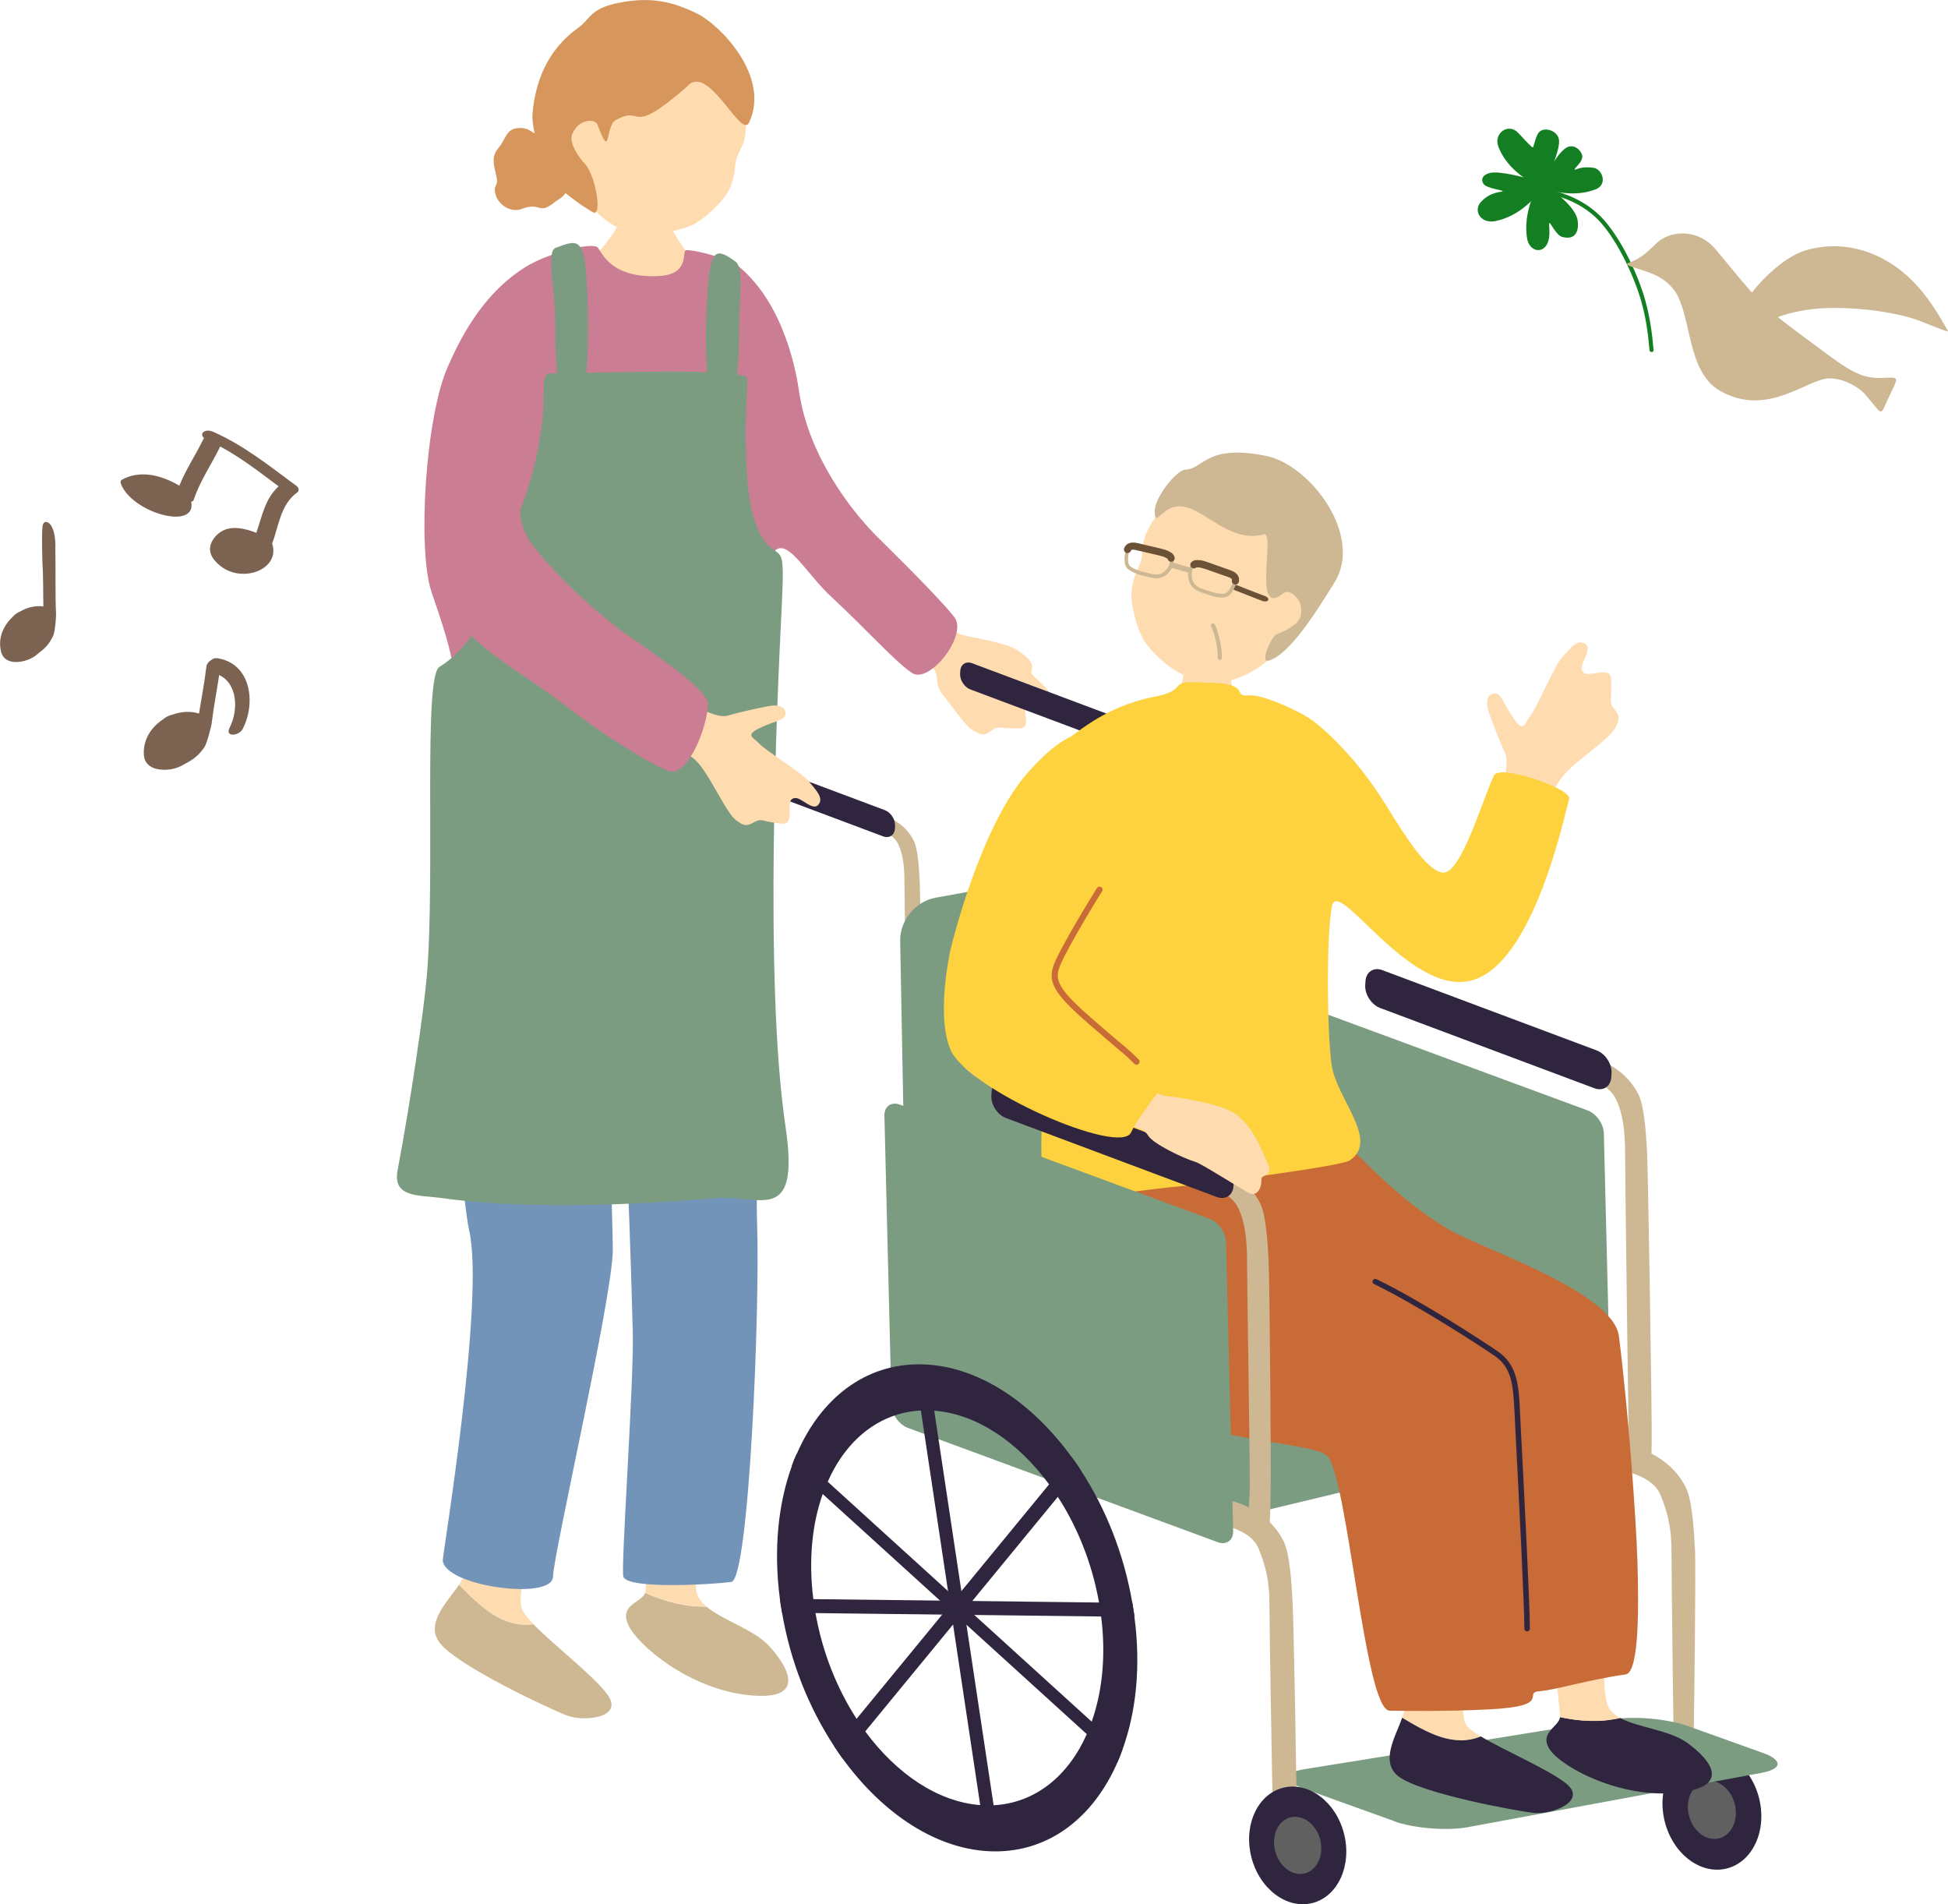 <?xml version="1.0" encoding="UTF-8"?><svg id="_レイヤー_2" xmlns="http://www.w3.org/2000/svg" width="241.14" height="235.67" viewBox="0 0 241.14 235.67"><defs><style>.cls-1{fill:#ffdbb0;}.cls-2{fill:#cdb893;}.cls-3{fill:#c86b37;}.cls-4{fill:#d6965c;}.cls-5{fill:#606060;}.cls-6{fill:#7194b8;}.cls-7{fill:#2f253f;}.cls-8{fill:#fdd23e;}.cls-9{fill:#6b5136;}.cls-10{fill:#7c6351;}.cls-11{fill:#ca7d93;}.cls-12{fill:#7c9c81;}.cls-13{fill:#137f22;}</style></defs><g id="_ヘッダー_x30FB_MV"><path class="cls-1" d="M82.08,23.97c-.3,0-4.23.28-4.6.25-.15.63-.64,2.95-1.01,3.72-.37.77-2.57,4.08-4.84,5.2-6.19,4.49,19.84,2.95,15.54.47-1.73-1.49-4.03-4.8-4.36-6.32-.25-1.12-.73-2.9-.73-3.32Z"/><path class="cls-4" d="M68.82,24.89c-2.25,1.89-1.74.01-4.24.97-1.36.52-2.93-.53-3.25-1.85-.32-1.32.49-.76.07-2.4-.41-1.65-.49-2.37.36-3.37.85-1,.88-2.3,2.39-2.39,1.51-.1,1.75.78,2.59.82.84.04,1.9-.29,2.36,1.45s1.75,2.28,1.48,3.29c-.27,1.01.41,2.24-1.78,3.5Z"/><path class="cls-1" d="M71.29,21.96c1.34,3.85,4.12,6.17,6.73,6.7,2.61.53,5.23.18,7.76-.84,2.1-1.17,3.91-3.24,4.4-4.19.45-.87.74-1.96.82-3.03.2-2.5,1.88-2.12,1.14-7.41-.23-1.61-2.1-9.14-9.07-10.94-6.13-1.58-14.58,11.67-11.78,19.72Z"/><path class="cls-4" d="M84.96,10.8c2.66-3.32,6.75,6.53,7.77,4.36,2.71-5.78-3.73-12.18-6.45-13.49-2.88-1.39-5.52-2.14-9.65-1.33-3.65.72-3.53,2.03-5.05,3.1-3.9,2.77-5.34,6.81-5.66,10.63-.15,1.75,1.07,6.29,2.66,8.48.61.84,3.27,2.85,4.82,3.72,1.23.69.31-5-1.22-6.22-2.05-2.61-1.46-3.45-.84-4.28.62-.84,2.32-1.19,2.65-.28,1.67,4.5.91.15,2.2-.6,3.53-2.04,1.46,2.26,8.76-4.09Z"/><path class="cls-1" d="M112.67,74.02c1.85,1.29,4.36,4.05,6.75,4.64,1.29.31,5.12.87,6.57,1.84,3.03,2.03,1.04,2.28,1.95,3.16.91.88,3.05,2.65,2.44,3.59-.61.95-2.25-.7-3.04-.44-.79.26-.38,1.03-.33,2.3.05,1.28-.71,1.03-2.03,1.02-1.32,0-1.41-.34-2.3.33-.9.67-1.2.49-2.12.02-.92-.46-2.47-2.75-3.94-4.61-1.47-1.86.82-3.02-3.96-4.94-2.13-.86-4.58-3.13-4.31-5.22,1.36-2.91,2.04-3.28,4.31-1.7Z"/><path class="cls-1" d="M56.82,196.14c.23-.35.43-.69.57-1,.93-2.25.85-8.39,1.41-9.93,0,0,7.71,2.12,7.41,4.42-.3,2.3-2.43,7.54-1.55,9.62.19.45.71,1.07,1.4,1.78-3.76.52-6.56-2.18-9.22-4.89Z"/><path class="cls-2" d="M56.82,196.14c2.66,2.71,5.46,5.41,9.22,4.89,2.49,2.55,7.42,6.35,9.12,8.64,2.18,2.94-2.84,3.46-4.99,2.64-2.15-.82-13.53-6.13-15.72-8.97-1.88-2.43.94-5.08,2.36-7.2Z"/><path class="cls-2" d="M87.44,198.83c2.02,1.71,5.9,2.83,7.81,4.92,2.58,2.83,4.52,6.84-2.72,6.03-7.24-.8-13.64-6.16-14.78-8.73-1.11-2.51,1.77-2.75,2.11-3.92,2.41,1.09,5.02,1.77,7.58,1.71Z"/><path class="cls-1" d="M80.61,183s7.88.82,7.96,2.12c.08,1.3-2.68,8.42-2.41,11.58.07.83.56,1.51,1.28,2.12-2.56.07-5.17-.62-7.58-1.71,0-.03.02-.05.03-.08.23-1.24-.24-12.29.73-14.04Z"/><path class="cls-6" d="M56.15,90.76c-.25.33-1.82,11.87-1.19,25.79.66,14.53,2.51,33.17,3.1,35.65,2.02,8.49-3.3,40.37-3.25,40.93.26,3.2,13.55,4.99,13.64,2.02.1-3.05,7.41-34.73,7.41-40.5,0-4.2-.95-22.98.63-22.92.96.04,1.69,27.66,1.84,33.07.17,6.1-1.52,29.46-1.16,30.35.63,1.58,11.15.94,13.36.63,2.21-.32,3.56-34.07,3.19-44.34-.38-10.68,2.35-57.72,1.51-58.67-.84-.95-39.08-2-39.08-2Z"/><path class="cls-11" d="M91.44,32.97c-1.82-1.25-6.01-2.14-6.53-2-.52.15.51,2.98-3.3,3.19-5.72.32-7-2.62-7.56-3.47-.56-.85-6.13.59-8.94,2.32-5.65,3.47-8.42,9.54-9.67,12.36-2.77,6.2-3.77,22.51-2.06,27.78.94,2.9,3.08,8.39,3.01,12.64-.06,4.16,1.63,10.89,1.63,18.39,0,3.17,13.07,1.62,15.57.48,2.02-.92,11.82-.75,14.77-.11,2.95.63,7.21,1.36,7.29-2.17.24-9.52-.26-18.2-.33-22.62-.07-4.42-.66-10.86.82-11.77,1.62-.99,3.85,3.18,6.75,5.86,4.17,3.85,7.94,8.07,10,9.44,2.17,1.44,6.97-4.73,5.24-6.92-2.17-2.75-8.48-8.86-9.82-10.22-2.96-3.03-8.23-9.71-9.4-17.73-.26-1.78-1.63-10.63-7.49-15.47Z"/><path class="cls-12" d="M91.06,32.39c1.06.79.42,4.75.43,8.39.02,3.71-.28,10.13-2.36,10.13-2.13,0-1.86-11.35-1.48-15.72.38-4.37,1.08-4.52,3.41-2.8Z"/><path class="cls-12" d="M68.8,30.66c-1.24.48-.07,5.11-.08,8.75-.02,3.71.16,12.17,2.25,12.17,2.13,0,1.97-13.39,1.59-17.76-.38-4.37-1.21-4.13-3.76-3.15Z"/><path class="cls-12" d="M92.48,46.81c-.1-1.37-20.31-.61-22.93-.61s-2.13-.26-2.29,4c-.16,4.26-1.39,9.16-2.68,12.45-1.54,3.94-3.18,15.59-10.19,19.89-2.02,1.24-.5,25.9-1.55,38.19-.36,4.27-1.99,15.46-3.62,24.09-.65,3.45,2.61,3.06,5.6,3.47,12.26,1.71,28.36.45,33.75-.02,5.39-.47,10.51,3.57,8.67-8.83-2.7-18.15-1.01-53.44-.5-63.77.4-8.21.12-6.51-1.58-8.14-2.67-2.56-2.76-9.14-2.84-12.61-.08-3.47.24-7.01.16-8.12Z"/><path class="cls-2" d="M136.49,90.77c1.48.51,3.29,1.1,3.9,2.37.61,1.27.79,2.81.79,4.69s.28,18.66.24,19.88c-.05,1.55-.48,4.34,1.01,4.34.91,0,.76-2.07.82-4.41.05-1.8-.09-18.33-.18-19.91-.09-1.58-.22-3.96-.75-5-.83-1.67-2.49-2.85-4.48-3.33-2.11-.51-2.73-.89-2.9-.13-.31,1.32.38,1.09,1.54,1.49Z"/><path class="cls-7" d="M118.85,83.36c-.05.8.53,1.69,1.28,1.97l18.41,6.9c.75.28,1.41-.14,1.46-.95l.02-.33c.05-.8-.53-1.69-1.28-1.97l-18.41-6.9c-.75-.28-1.41.14-1.46.95l-.02.33Z"/><path class="cls-2" d="M107.27,102.06c1.48.51,3.29,1.1,3.9,2.37.61,1.27.79,2.81.79,4.69s.28,18.66.24,19.88c-.05,1.55-.48,4.34,1.01,4.34.91,0,.76-2.07.82-4.41.05-1.8-.09-18.33-.18-19.91-.09-1.58-.22-3.96-.75-5-.83-1.67-2.49-2.85-4.48-3.33-2.11-.51-2.73-.89-2.9-.13-.31,1.32.38,1.09,1.54,1.49Z"/><path class="cls-7" d="M89.63,94.64c-.05.8.53,1.69,1.28,1.97l18.41,6.9c.75.28,1.41-.14,1.46-.95l.02-.33c.05-.8-.53-1.69-1.28-1.97l-18.41-6.9c-.75-.28-1.41.14-1.46.95l-.02.33Z"/><path class="cls-12" d="M112.32,163.86c.05,2.48,2.07,4.07,4.49,3.54l33.38-7.31c2.42-.53,4.4-2.99,4.4-5.47v-46.08c0-2.48-2-4.14-4.44-3.7l-34.37,6.27c-2.44.44-4.4,2.84-4.35,5.31l.89,47.44Z"/><path class="cls-2" d="M198.8,181.33c2.29.78,5.73,1.24,6.74,3.67.84,2.01,1.37,3.99,1.37,6.9s.29,26.96.36,28.85c.07,1.89-.61,1.22,1.28,1.22s1.01-2.5,1.08-5.28c.07-2.77.32-22.49.19-24.93-.14-2.44-.34-6.1-1.15-7.71-1.29-2.57-3.83-4.39-6.9-5.14-3.25-.79-5.57-2.28-5.92-.15-.34,2.06,1.15,1.95,2.95,2.57Z"/><path class="cls-7" d="M206.09,225.49c1.03,4,4.47,6.58,7.69,5.75,3.22-.83,4.99-4.74,3.96-8.75-1.03-4-4.47-6.58-7.69-5.75-3.22.83-4.99,4.74-3.96,8.75Z"/><path class="cls-5" d="M209.08,224.72c.5,1.95,2.17,3.2,3.74,2.79,1.56-.4,2.42-2.31,1.92-4.25-.5-1.95-2.17-3.2-3.74-2.79-1.56.4-2.42,2.31-1.92,4.25Z"/><path class="cls-2" d="M194.41,132.6c2.14.73,4.74,1.58,5.62,3.41.88,1.83,1.14,4.04,1.14,6.76s.4,33.61.46,35.38c.06,1.77-.6,3.39,1.17,3.39s1.6-.45,1.66-3.05c.06-2.59-.45-33.57-.57-35.85-.13-2.28-.32-5.7-1.07-7.2-1.2-2.4-3.58-4.1-6.45-4.8-3.03-.74-3.93-1.28-4.18-.19-.44,1.9.54,1.57,2.22,2.15Z"/><path class="cls-7" d="M169,121.91c-.07,1.16.76,2.43,1.84,2.84l26.52,9.93c1.08.41,2.03-.21,2.1-1.36l.03-.48c.07-1.16-.76-2.43-1.84-2.84l-26.52-9.93c-1.08-.41-2.03.21-2.1,1.36l-.03.48Z"/><polygon class="cls-12" points="153.14 187.77 199.08 176.74 154.59 155.07 112.92 166.27 153.14 187.77"/><path class="cls-12" d="M172.57,225.4c2.44.88,6.53,1.21,9.09.74l36.41-6.73c2.55-.47,2.64-1.57.2-2.45l-9.36-3.35c-2.45-.87-6.54-1.25-9.11-.84l-38.33,6.19c-2.56.41-2.66,1.47-.22,2.35l11.32,4.07Z"/><path class="cls-12" d="M157.13,160.46c.03,1.16.94,2.43,2.03,2.83l38.34,14.14c1.09.4,1.95-.22,1.92-1.38l-.88-35.8c-.03-1.16-.94-2.43-2.03-2.83l-38.34-14.14c-1.09-.4-1.95.22-1.92,1.38l.88,35.8Z"/><path class="cls-2" d="M149.16,188.03c2.25.77,5.63,1.22,6.63,3.61.82,1.98,1.35,3.92,1.35,6.79s.37,24.47.44,26.33c.07,1.86-.28,3.63,1.59,3.63s1.26.11,1.33-2.62-.36-25.08-.49-27.47c-.13-2.4-.34-6-1.13-7.59-1.26-2.53-3.77-4.32-6.79-5.06-3.19-.78-5.48-2.24-5.83-.15-.34,2.03,1.14,1.92,2.9,2.53Z"/><path class="cls-7" d="M154.91,229.86c1.01,3.94,4.4,6.47,7.56,5.66s4.91-4.67,3.9-8.6c-1.01-3.94-4.4-6.47-7.56-5.66-3.16.81-4.91,4.67-3.9,8.6Z"/><path class="cls-5" d="M157.85,229.1c.49,1.91,2.14,3.14,3.68,2.75,1.54-.4,2.39-2.27,1.89-4.18-.49-1.91-2.14-3.14-3.68-2.75-1.54.4-2.39,2.27-1.89,4.18Z"/><path class="cls-1" d="M151.86,77.87c-.29,0-4.1.29-4.46.27-.13.61-.9,5.71-1.12,6.5-.86,3.03-8.15,4.87-7.21,7.68,2.93,7.02,16.06,4.71,18.8,1.43.99-6.25-5.11-4.77-5.52-9.84-.09-1.1-.48-5.63-.48-6.03Z"/><path class="cls-1" d="M157.17,81.54c-3.13,2.78-6.72,3.45-9.24,2.59-2.52-.86-4.59-2.5-6.25-4.71-1.2-2.12-1.69-4.91-1.62-6.01.06-1.01.37-2.13.85-3.14,1.12-2.35-.53-2.87,2.84-7.24,1.02-1.33,6.52-7.15,13.44-5.21,6.09,1.7,7.86,18.29-.02,23.73Z"/><path class="cls-2" d="M145.29,62.75c-1.86.62-2.26,2.38-2.35.59-.08-1.73,2.7-5.16,3.77-5.21,2.37-.11,2.53-3.2,10.01-1.71,5.46,1.09,12.09,9.86,8.48,15.66-2.28,3.67-5.6,9.01-8.19,9.69-1.09.29.39-3.05,1.04-3.28,3.2-1.27,3.11-2.33,2.99-3.4-.12-1.08-1.46-2.28-2.23-1.64-3.84,3.16-.86-7.7-2.36-7.31-4.77,1.24-7.95-4.25-11.16-3.39Z"/><path class="cls-2" d="M150.96,81.68c-.13-.02-.23-.13-.22-.27.08-1.1-.38-3.03-.82-3.9-.06-.12-.01-.27.11-.34.12-.06.27-.01.34.11.47.94.95,2.97.87,4.16-.01.14-.13.24-.27.23,0,0,0,0-.01,0Z"/><path class="cls-2" d="M146.48,70.7c-.33-.1-.7-.21-1-.3l-.47-.14c-.18-.05-.28-.24-.23-.41.05-.18.24-.28.41-.23l.48.14c.55.16,1.33.4,1.66.48.18.05.29.23.24.4s-.23.29-.4.24c-.16-.04-.41-.11-.69-.19Z"/><path class="cls-9" d="M156.38,74.4c.26.08.52.03.6-.12.09-.16-.06-.38-.34-.49l-.74-.28c-.88-.34-2.16-.83-2.68-1.05-.29-.12-.59-.08-.69.08-.1.16.04.38.32.5.53.22,1.84.72,2.73,1.07l.73.28s.05.02.07.03Z"/><path class="cls-2" d="M141.13,71.14c-.52-.15-1.06-.36-1.48-.69-.63-.49-.45-1.56-.34-2.19l.03-.2c.04-.25.14-.44.32-.56.27-.18.67-.19,1.31-.02.53.14,1.23.31,1.91.47.43.1.86.21,1.24.3h0c.86.22,1.1.69,1.15,1.05.12.8-.58,1.68-1.1,1.99-.76.45-1.52.25-2.08.11l-.18-.05c-.24-.06-.51-.12-.77-.2ZM144.01,68.67c-.38-.09-.81-.2-1.24-.3-.69-.16-1.38-.33-1.92-.47-.48-.13-.8-.14-.95-.04-.04.03-.1.09-.13.25l-.03.21c-.08.5-.24,1.44.18,1.77.56.44,1.4.64,2.08.81l.19.05c.53.14,1.14.29,1.74-.06.41-.24.97-.98.89-1.55-.05-.33-.33-.56-.82-.68h0ZM144.07,68.46h0s0,0,0,0Z"/><path class="cls-9" d="M139.45,68.43s-.03,0-.04-.01c-.23-.09-.34-.35-.25-.58.17-.43.61-.89,1.72-.61.18.04.52.12.93.22,1.68.38,2.47.58,2.71.7l.12.06c.29.14.64.31.76.76.06.24-.08.48-.31.54-.24.06-.48-.08-.54-.31-.01-.05-.07-.09-.3-.2l-.13-.07c-.22-.1-1.71-.44-2.51-.62-.42-.1-.77-.18-.95-.22-.59-.15-.64,0-.67.08-.08.22-.32.33-.54.26Z"/><path class="cls-2" d="M149.93,73.72c-.27-.08-.52-.17-.76-.25l-.18-.06c-.55-.18-1.3-.42-1.69-1.21-.28-.54-.38-1.66.14-2.27.24-.28.7-.54,1.53-.26h0c.37.13.79.27,1.21.42.66.23,1.34.47,1.86.63.62.2.96.42,1.09.72.09.19.08.41-.03.65l-.08.19c-.25.59-.67,1.58-1.47,1.66-.53.05-1.1-.06-1.62-.21ZM148.74,70.05c-.43-.13-.76-.07-.96.16-.37.43-.3,1.36-.08,1.78.32.62.91.82,1.44.99l.19.06c.66.23,1.49.51,2.19.44.53-.05.9-.93,1.1-1.39l.09-.2c.07-.15.05-.24.03-.28-.07-.16-.35-.32-.82-.48-.53-.17-1.2-.41-1.87-.64-.42-.15-.84-.29-1.21-.42h0s-.06-.02-.09-.03Z"/><path class="cls-9" d="M152.81,72.33c-.22-.06-.36-.29-.31-.51.02-.08.05-.24-.53-.43-.18-.06-.52-.18-.92-.32-.77-.28-2.21-.79-2.45-.82l-.15-.02c-.25-.03-.32-.03-.36,0-.18.17-.46.15-.63-.03-.17-.18-.15-.46.03-.63.34-.32.74-.27,1.06-.23h.13c.27.04,1.03.3,2.66.89.39.14.73.26.9.32,1.09.36,1.21.98,1.12,1.44-.05.24-.28.4-.52.35-.01,0-.03,0-.04,0Z"/><path class="cls-1" d="M185.7,98.52c.69-2.31,1.06-4.47.57-5.43-.49-.96-1.41-3.37-1.94-4.84-.53-1.47-.17-2.38.68-2.43.86-.05,1.06,1.23,2.35,3.08,1.29,1.85,1.33.66,2.09-.31.76-.96,2.98-6.22,3.9-7.21.92-1,1.83-2.34,2.86-1.72,1.03.62-.68,2.43-.38,3.26.3.84,1.11.38,2.47.29,1.36-.09,1.12.73,1.15,2.14.04,1.41-.33,1.52.42,2.45.74.94.55,1.27.09,2.27-.47,1-2.87,2.72-4.82,4.35-1.94,1.63-2.79,2.93-3.34,5.1-.11.42-.25.98-.42,1.64-2.17-.25-4.41-.34-6.49-.7.44-1,.75-1.74.81-1.95Z"/><path class="cls-1" d="M173.57,212.59c.13-.38.24-.74.28-1.07.32-2.31.37-12.63.51-14.19,0,0,6.81-1.43,7.08.78s-1.19,13.76.13,15.48c.29.37.91.82,1.73,1.31-3.36,1.39-6.61-.44-9.74-2.31Z"/><path class="cls-7" d="M173.57,212.59c3.13,1.87,6.37,3.7,9.74,2.31,2.92,1.76,8.41,4.1,10.55,5.82,2.73,2.2-1.8,3.89-3.99,3.65-2.19-.24-14.03-2.42-16.75-4.52-2.33-1.8-.36-4.94.45-7.25Z"/><path class="cls-7" d="M200.56,212.62c2.23,1.2,6.1,1.49,8.29,3.07,2.98,2.15,5.59,5.52-1.36,6.19-6.95.68-14.01-3.09-15.58-5.27-1.54-2.14,1.12-2.93,1.2-4.1,2.48.54,5.06.67,7.45.1Z"/><path class="cls-1" d="M192.31,199.37s6.05-1.85,6.39-.65c.33,1.2-.63,9.26.25,12.16.23.76.83,1.31,1.62,1.74-2.39.57-4.97.44-7.45-.1,0-.03,0-.05,0-.08-.03-1.21-1.37-11.24-.81-13.07Z"/><path class="cls-3" d="M136.65,143.49c-.21.36-9.41,10.22-3.17,23.92,4.98,10.94,28.41,10.53,30.78,12.74,2.56,2.39,4.68,31.59,7.77,31.57,1.18,0,6.88.13,12.57-.18,7.71-.42,3.75-2.1,6.03-2.24,1.63-.1,6.31-1.48,10.6-2.07,1.77-.24,1.61-9.15,1.46-14.14-.16-5.12-1.13-18.68-2.29-27.73-.72-5.59-17.47-10.94-21.48-13.44-8.03-5.01-11.73-10.67-14.43-11.94-3.71-1.75-27.82,3.51-27.82,3.51Z"/><path class="cls-7" d="M189.04,201.9c.19,0,.34-.15.34-.34,0-3.04-.72-17.07-1.07-23.81-.08-1.48-.13-2.6-.16-3.17-.15-3.03-.27-5.65-2.77-7.35-2.16-1.47-9.54-6.28-14.99-8.92-.17-.08-.37-.01-.45.16-.08.17-.01.37.16.45,5.41,2.63,12.75,7.41,14.9,8.87,2.11,1.44,2.31,3.53,2.47,6.82.03.57.09,1.7.16,3.18.35,6.74,1.07,20.75,1.07,23.78,0,.19.15.34.34.34Z"/><path class="cls-8" d="M184.94,95.96c-1.58,3.39-4.17,12.55-6.48,12.02-1.9-.43-4.29-4.11-6.9-8.35-3.59-5.82-7.73-9.58-9.54-10.77-2.45-1.5-6.12-2.95-7.42-2.8-2.24.26.58-1.64-5.58-1.57-4.92-.36-1.5.85-6.2,1.76-6.04,1.17-9.8,4.55-12.36,6.67-2.59,2.14-.72,11.13-1.95,17.58-.32,1.69.99,13.55.94,21.33-.02,3.99-2.21,17.4,2.28,16.78,1.53-.21,11.7-1.59,14.32-1.79,1.48-.11,19.8-2.42,21-3.19,3.8-2.45-1.62-7.65-2.21-11.85-.59-4.2-.66-16.37.05-19.66.76-3.49,8.79,9.91,16.22,9.4,8.41-.57,12.53-20.53,13.13-22.66.35-1.24-8.62-4.33-9.29-2.9Z"/><path class="cls-12" d="M110.36,173.89c.03,1.16.94,2.43,2.03,2.83l38.34,14.14c1.09.4,1.95-.22,1.92-1.38l-.88-35.8c-.03-1.16-.94-2.43-2.03-2.83l-38.34-14.14c-1.09-.4-1.95.22-1.92,1.38l.88,35.8Z"/><path class="cls-7" d="M96.67,198.73c.04.29.09.57.14.86,1.04,6.13,3.34,11.8,6.44,16.51.35.53.7,1.06,1.08,1.57,5.03,6.91,11.82,11.38,18.7,11.46,6.88.08,12.35-4.24,15.31-11.05.23-.5.43-1.02.61-1.55,1.69-4.65,2.29-10.29,1.48-16.42-.03-.29-.07-.57-.12-.86-.04-.29-.09-.58-.14-.87-1.05-6.12-3.34-11.8-6.44-16.51-.34-.53-.7-1.04-1.08-1.55-5.02-6.92-11.82-11.39-18.7-11.47-6.88-.08-12.36,4.24-15.31,11.07-.23.5-.44,1.01-.62,1.53-1.69,4.65-2.28,10.31-1.48,16.42.03.29.08.58.12.87ZM100.94,199.64c-.05-.28-.1-.57-.14-.86-.04-.29-.09-.58-.12-.87-.61-4.85-.15-9.31,1.16-13,.19-.53.39-1.04.62-1.53,2.29-5.18,6.39-8.55,11.53-8.81.26-.02.54-.03.82-.03s.56.02.83.05c5.24.39,10.37,3.87,14.23,9.12.38.5.73,1.02,1.08,1.55,2.43,3.74,4.24,8.23,5.1,13.08.06.29.1.58.14.87.04.29.09.58.12.86.61,4.84.14,9.3-1.17,13-.19.54-.39,1.06-.61,1.55-2.29,5.18-6.39,8.53-11.53,8.8-.26.02-.54.03-.82.03-.28,0-.56-.02-.83-.05-5.24-.39-10.36-3.86-14.23-9.1-.38-.5-.73-1.02-1.08-1.57-2.43-3.75-4.24-8.24-5.09-13.08Z"/><polygon class="cls-7" points="121.56 224.88 123.22 224.9 115.42 173.09 113.77 173.07 121.56 224.88"/><path class="cls-7" d="M103.25,216.1c.35.53.7,1.06,1.08,1.57l2.78-3.39,10.87-13.23.99-1.2.4-.5.3-.35.69-.86,10.59-12.89,2.78-3.39c-.34-.53-.7-1.04-1.08-1.55l-2.78,3.39-10.87,13.23-.7.85-.28.35-.41.5-.29.36-.7.85-10.59,12.89-2.78,3.39Z"/><path class="cls-7" d="M96.67,198.73c.04.29.09.57.14.86l43.62.52c-.03-.29-.07-.57-.12-.86-.04-.29-.09-.58-.14-.87l-43.62-.52c.03.29.08.58.12.87Z"/><path class="cls-7" d="M98.03,181.44l18.33,16.65.96.88.4.35.55.51.4.37.95.87,14.89,13.53,3.81,3.47c.23-.5.43-1.02.61-1.55l-40.3-36.62c-.23.5-.44,1.01-.62,1.53Z"/><path class="cls-2" d="M147.72,146.09c2.1.72,4.66,1.55,5.53,3.36.87,1.8,1.12,3.98,1.12,6.65s.39,26.43.34,28.18c-.06,2.19-.67,6.16,1.42,6.16,1.29,0,1.07-2.94,1.16-6.25.07-2.55-.13-25.97-.25-28.21-.12-2.24-.32-5.61-1.06-7.09-1.18-2.36-3.52-4.04-6.34-4.72-2.98-.73-3.86-1.26-4.11-.19-.44,1.87.53,1.55,2.19,2.11Z"/><path class="cls-7" d="M122.72,135.58c-.07,1.14.74,2.39,1.81,2.79l26.09,9.77c1.07.4,2-.2,2.07-1.34l.03-.47c.07-1.14-.74-2.39-1.81-2.79l-26.09-9.77c-1.07-.4-2,.2-2.07,1.34l-.03.47Z"/><path class="cls-1" d="M129.33,95.75c6.34-4.08,10.12,3.48,8.85,7.39-1.92,5.95-12.46,22.47-8.85,24.74,7.36,4.64,14.14,7.67,14.99,7.76,1.32.14,7.11.91,8.87,2.41,1.76,1.5,2.6,3.18,3.86,6.28.48,1.17-.91,1.08-.9,1.57.04,1.41-.7,2.21-1.56,1.74-1.55-.85-5.85-3.62-6.63-3.85-1.37-.39-5.23-2.21-5.84-3.26-.62-1.06-2.26-1.09-4.74-1.83-1.16-.35-7.27-2.11-12.8-3.78-6.27-1.9-7.39-5.36-6.83-8.78.91-5.5,2.15-9.56,4.41-15.47,3.05-7.99,3.63-12.66,7.16-14.93Z"/><path class="cls-8" d="M137.32,92.01c-2.73-2.64-5.89-1.05-9.97,3.47-5.91,6.53-9.55,21.32-9.79,22.51-.56,2.87-1.32,8.5.07,11.86,2.07,5.01,21.07,13.28,22.39,10.29.46-1.04,2.3-3.63,3.24-4.83,1.62-2.06-12.79-11.25-12.79-14.12,0-3.52,7.3-12.84,9.42-17.47,2.12-4.64-1.03-10.21-2.58-11.7Z"/><path class="cls-3" d="M140.7,131.77c.1,0,.19-.04.26-.11.15-.15.15-.38,0-.53-.86-.86-1.09-1.06-2.06-1.88-.65-.55-1.65-1.38-3.4-2.9-4.27-3.69-4.88-4.88-4.44-6.39.46-1.57,3.98-7.46,5.37-9.65.11-.18.06-.41-.12-.52-.17-.11-.41-.06-.52.12-.74,1.17-4.91,7.96-5.46,9.84-.58,1.99.38,3.46,4.67,7.17,1.76,1.52,2.75,2.36,3.4,2.91.98.82,1.18.99,2.02,1.83.07.07.17.11.27.11Z"/><path class="cls-1" d="M86.48,87.67c2.08.87,2.92,1.15,3.87.83.96-.31,3.32-.82,4.74-1.1,1.43-.28,2.22.18,2.14.98-.08.8-1.28.8-3.18,1.72-1.9.92-.8,1.13-.02,1.97.78.84,5.31,3.64,6.1,4.64.79.99,1.9,2.02,1.18,2.88-.72.86-2.14-.98-2.96-.82-.82.16-.51.97-.62,2.24-.11,1.27-.84.93-2.14.76-1.3-.17-1.35-.52-2.32.03-.97.55-1.25.33-2.1-.25-.85-.57-2.1-3.04-3.32-5.07-1.22-2.03-2.11-3.19-4.16-3.62-.13-.03-.92-1.69-.38-3.73,1.72-2.71,2.85-1.62,3.18-1.48Z"/><path class="cls-11" d="M65.64,53.75c-.08,2.59-3.01,9.33.16,13.54,3.17,4.21,8.61,9,11.44,11,2.83,2,10.46,7.06,10.41,8.83-.09,2.92-2.57,9.18-4.92,8.29-2.35-.88-8.34-4.65-12.87-8.17-5.74-4.45-11.74-7.25-13.48-11.43-1.73-4.18-3.52-12.5-1.8-16.84,1.71-4.33,11.25-11.09,11.06-5.23Z"/><path class="cls-13" d="M204.52,43.57s-.03,0-.05,0c-.14.01-.27-.09-.28-.23-.16-1.82-.39-3.81-1.01-6.01-.82-2.94-2.79-7.22-4.96-9.71-1.5-1.71-3.59-2.92-6.21-3.57-.14-.03-.22-.17-.19-.31.04-.14.18-.22.31-.19,2.73.68,4.9,1.94,6.47,3.73,2.33,2.67,4.26,7.01,5.07,9.91.62,2.24.86,4.26,1.02,6.11.01.13-.07.24-.19.27Z"/><path class="cls-13" d="M190.31,23.19c-.73,1.19-1.68,3.71-1.28,6.27.25,1.69,2,2.07,2.59.51.36-.96.05-2.32.18-2.37.17-.03.82,1.53,1.61,1.73,1.84.46,2.04-1.04,1.88-2.07-.23-1.5-2.5-3.3-3.23-3.75-.61-.37-.97-.54-1.22-.69-.17-.11-.33.06-.52.38Z"/><path class="cls-13" d="M191.16,23.33c1.32.46,3.89,1.04,6.32.12,1.6-.6.86-2.52-.2-2.68-1.69-.26-2.25.34-2.35.22-.09-.18.96-.88.94-1.63-.01-.53-.78-1.53-1.77-1.18-.99.35-2.34,2.77-2.74,3.41-.38.61-.59,1.05-.68,1.32-.07.19.13.31.48.43Z"/><path class="cls-13" d="M190.16,22.87c-1.44-.65-3.82-2.33-4.7-4.78-.58-1.6,1.27-2.94,2.48-1.64,1.22,1.3,1.69,1.83,1.82,1.78.1-.03.32-1.38.74-1.85.59-.67,2.03-.33,2.42.65.39.98-.82,3.7-1.16,4.45-.33.71-.61,1.17-.81,1.43-.14.18-.4.12-.79-.05Z"/><path class="cls-13" d="M190.81,23.55c-.99,1.11-2.76,3.19-5.64,3.8-1.9.41-2.77-1.26-1.92-2.27,1.24-1.45,2.77-1.27,2.77-1.43-.03-.11-1.89-.35-2.31-.81-.38-.41-.4-1.17.76-1.44,1.16-.27,4.32.55,5.1.85.73.28,1.2.52,1.45.68.18.12.06.32-.2.62Z"/><path class="cls-2" d="M212.35,30.82c-2.03-2.4-5.49-2.52-7.4-.62-1.34,1.33-2.13,1.9-3.35,2.34-.61.22.47.48,1.1.71.84.3,3.26.78,4.63,2.79,2.1,3.08,1.45,9.93,5.54,12.3,5.48,3.18,10.17-.84,12.96-1.44,1.77-.38,4.12.84,5.05,1.91,2.45,2.8,1.67,2.9,3.18-.17,1.08-2.21.93-1.92-1.31-1.86-2.46.06-4.22-1.2-7.18-3.4-1.86-1.38-4.38-3.18-6.53-4.98-1.79-1.49-4.71-5.22-6.68-7.56Z"/><path class="cls-2" d="M215.38,38.88c-.29-.88,4.23-6.85,8.32-7.95,5.25-1.42,9.29.82,11.28,2.3,3.4,2.53,5.26,6.24,6.16,7.72.1.27-1.96-.67-3.76-1.33-2.61-.95-6.97-1.54-10.46-1.51-5.16.04-7.79,1.55-8.91,1.98-2.25.87-2.15.26-2.63-1.2Z"/><path class="cls-10" d="M26.82,81.46c-.25-.04-.51.08-.73.26-.28.18-.5.46-.54.77-.23,1.95-.61,3.88-.91,5.82-1.06-.33-2.23-.25-3.28.13-.46.1-.88.32-1.24.63-1.43.95-2.44,2.52-2.31,4.37.14,2.07,2.86,2.07,4.25,1.52.22-.09.43-.19.64-.32,1.21-.63,1.81-1.03,2.62-2.19.36-.63.83-2.57.87-2.84.24-2.04.64-4.04.94-6.07,2.28,1.08,2.41,4.35,1.29,6.52-.62,1.2,1.17,1.04,1.62.16,1.69-3.27,1.02-8.18-3.22-8.77Z"/><path class="cls-10" d="M33.69,67.26c.85-2.25,1.01-4.79,3.12-6.33.25-.18.21-.56-.13-.81-3.29-2.42-6.49-5.01-10.29-6.68-1.01-.44-1.79.21-1.12.79-.04.03-.07.07-.09.11-.95,1.96-2.17,3.75-2.98,5.77-2.39-1.41-4.95-1.93-7.11-.74-.16.09-.2.28-.14.46,1.32,3.64,9.43,5.9,8.72,2.27.15-.04.27-.11.32-.26.78-2.36,2.2-4.37,3.27-6.58,2.58,1.38,4.9,3.19,7.23,4.93-1.69,1.53-2.03,3.66-2.76,5.75-1.47-.58-3.03-.88-4.21-.23-1.11.61-2.15,2.11-1.05,3.52,2.65,3.42,8.41,1.47,7.21-1.98Z"/><path class="cls-10" d="M5.33,64.89c-.22.21-.09,4.59-.07,4.87.11,1.76.07,3.53.11,5.29-.99-.13-2.01.12-2.88.63-.39.16-.73.42-1,.75-1.12,1.06-1.76,2.61-1.36,4.22.45,1.81,2.85,1.38,4,.68.18-.11.35-.24.51-.38.97-.75,1.44-1.19,1.98-2.34.22-.61.34-2.4.32-2.65-.11-1.84-.04-6.03-.09-7.86.15-3.52-1.31-3.92-1.52-3.21Z"/></g></svg>